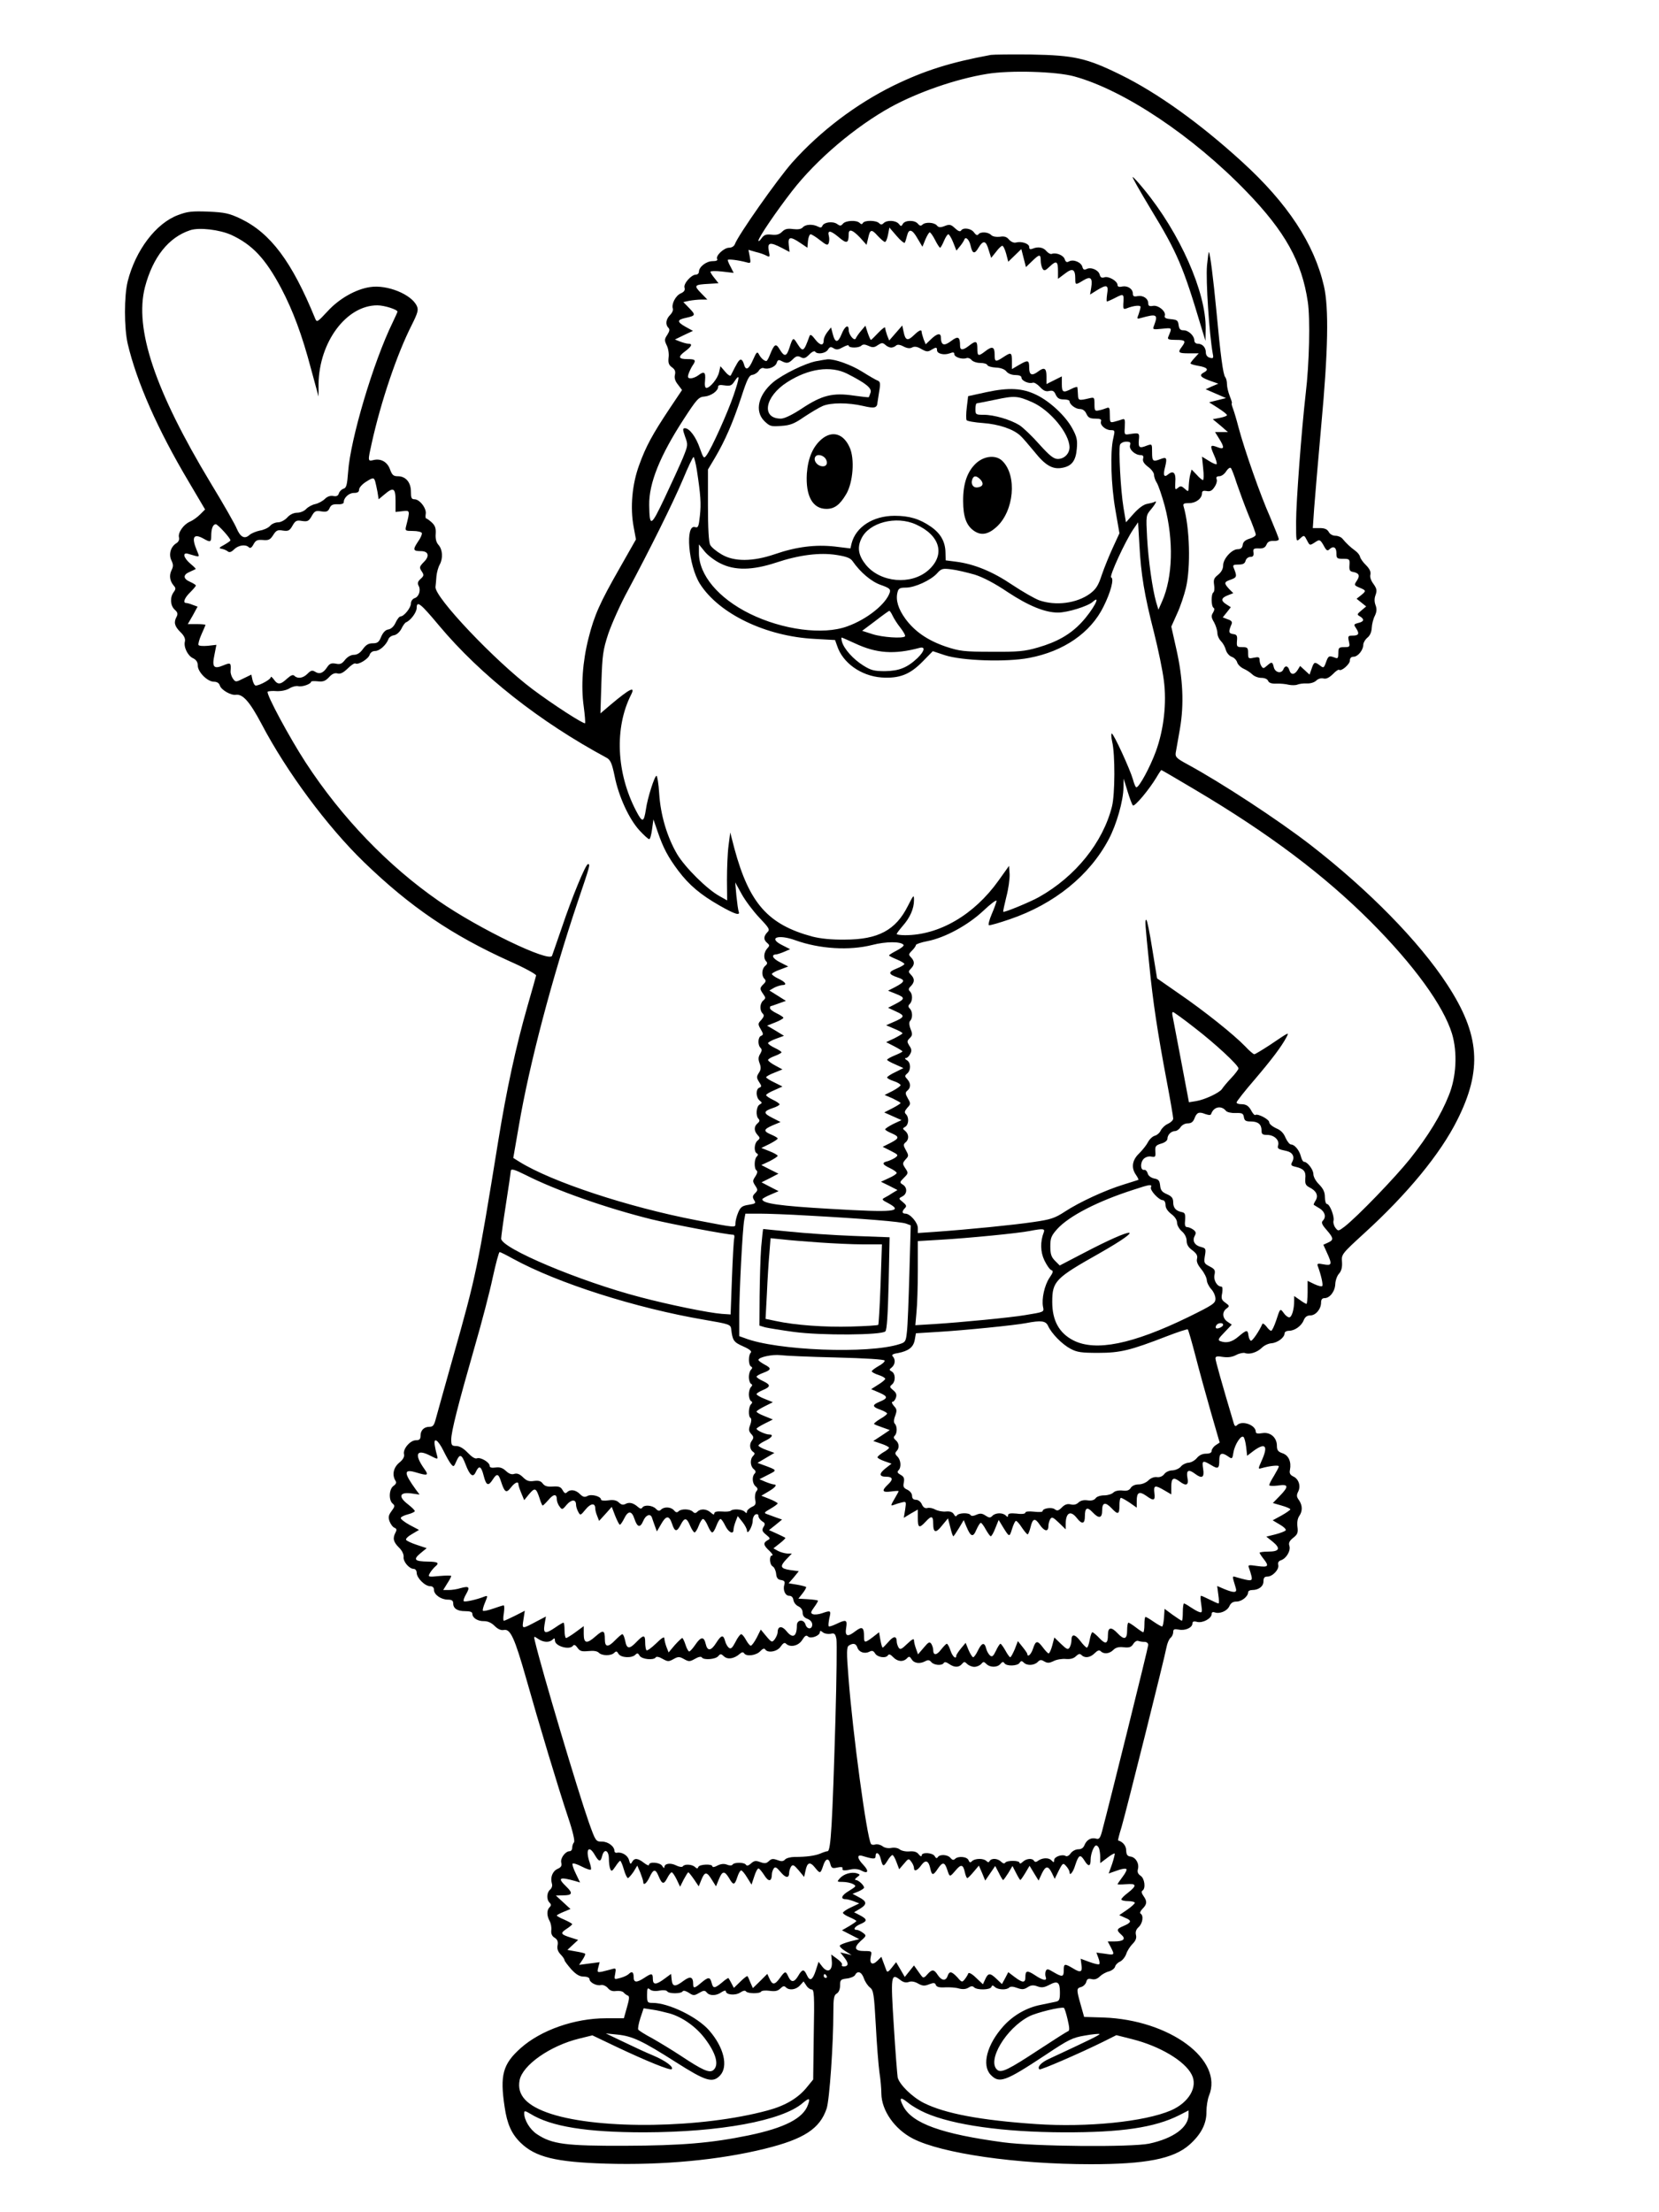 <?xml version="1.0" standalone="no"?>
<!DOCTYPE svg PUBLIC "-//W3C//DTD SVG 20010904//EN"
 "http://www.w3.org/TR/2001/REC-SVG-20010904/DTD/svg10.dtd">
<svg version="1.0" xmlns="http://www.w3.org/2000/svg"
 width="864pt" height="1152pt" viewBox="0 0 864 1152"
 preserveAspectRatio="xMidYMid meet">

<g transform="translate(0,1152) scale(0.1,-0.1)"
fill="#000000" stroke="none">
<path d="M5160 11234 c-211 -39 -344 -81 -505 -159 -197 -97 -382 -237 -528
-400 -78 -88 -284 -381 -300 -427 -4 -10 -16 -18 -30 -18 -27 0 -72 -43 -62
-59 4 -7 -5 -11 -24 -11 -33 0 -71 -30 -71 -55 0 -8 -7 -15 -15 -15 -25 0 -67
-48 -60 -68 4 -13 -2 -22 -20 -30 -27 -12 -49 -56 -41 -79 3 -7 -3 -22 -14
-33 -22 -22 -26 -50 -9 -67 8 -8 6 -18 -6 -37 -15 -22 -15 -29 -3 -54 8 -15
13 -44 10 -64 -3 -28 1 -39 18 -51 15 -11 19 -21 15 -39 -4 -16 1 -33 16 -51
l21 -28 -65 -97 c-89 -134 -123 -196 -158 -293 -37 -100 -48 -222 -29 -323
l12 -65 -84 -148 c-104 -182 -133 -247 -163 -366 -31 -122 -40 -250 -25 -356
6 -45 9 -85 7 -87 -6 -7 -170 99 -275 178 -193 145 -511 480 -504 532 1 11 4
37 5 56 2 19 9 46 17 60 18 33 15 78 -6 102 -12 13 -17 32 -15 58 2 29 -3 43
-20 59 -13 12 -26 21 -29 21 -4 0 -5 10 -3 23 6 28 -31 77 -58 77 -16 0 -19 7
-19 40 0 48 -27 80 -68 80 -23 0 -30 6 -41 36 -14 39 -48 58 -87 48 -29 -7
-29 -5 -8 89 48 216 131 463 209 616 31 62 35 78 26 97 -27 61 -155 113 -244
99 -74 -11 -161 -60 -221 -126 -54 -58 -56 -59 -65 -37 -121 296 -232 444
-388 519 -59 28 -81 33 -168 37 -85 3 -108 1 -158 -18 -115 -43 -221 -183
-262 -345 -19 -76 -19 -241 0 -325 47 -199 155 -445 318 -719 l85 -144 -26
-26 c-15 -15 -39 -32 -54 -38 -33 -15 -62 -57 -56 -81 3 -12 -2 -24 -14 -31
-29 -18 -41 -58 -25 -90 10 -21 10 -31 0 -51 -13 -27 -9 -55 12 -80 11 -12 11
-18 -1 -34 -20 -28 -17 -70 6 -91 15 -13 17 -22 10 -36 -16 -29 -12 -49 19
-80 20 -19 27 -35 24 -49 -8 -29 15 -76 43 -88 16 -8 24 -20 24 -38 0 -33 50
-84 84 -84 16 0 27 -7 31 -20 7 -23 58 -52 83 -48 36 5 72 -35 133 -150 132
-252 344 -537 535 -722 241 -233 458 -380 759 -516 77 -34 139 -68 137 -74 -1
-6 -22 -79 -46 -163 -60 -210 -108 -432 -151 -697 -108 -667 -115 -701 -235
-1125 -43 -154 -84 -299 -90 -322 -9 -35 -15 -43 -33 -43 -29 0 -47 -18 -47
-47 0 -18 -6 -23 -24 -23 -30 0 -69 -46 -62 -73 3 -13 -5 -28 -25 -44 -30 -25
-38 -63 -20 -93 7 -10 4 -18 -10 -28 -23 -16 -26 -74 -4 -92 12 -10 12 -15 -6
-39 -16 -22 -18 -32 -10 -54 6 -15 17 -30 26 -33 11 -5 12 -11 5 -24 -16 -30
-12 -49 17 -78 17 -16 26 -36 25 -49 -4 -24 29 -63 53 -63 8 0 15 -9 15 -20 0
-27 43 -70 70 -70 13 0 20 -7 20 -19 0 -25 37 -51 72 -51 20 0 28 -5 28 -18 0
-28 21 -42 62 -42 26 0 38 -4 38 -14 0 -21 28 -39 61 -38 19 0 38 -8 55 -25
17 -17 33 -24 48 -21 34 7 56 -41 116 -252 66 -234 167 -570 219 -725 25 -74
36 -124 30 -129 -5 -6 -9 -18 -9 -28 0 -10 -6 -18 -13 -18 -23 0 -50 -37 -44
-60 4 -16 -1 -24 -19 -32 -27 -12 -39 -45 -30 -76 4 -11 0 -24 -9 -32 -18 -15
-20 -51 -3 -68 9 -9 9 -15 0 -24 -15 -15 -15 -43 0 -71 7 -12 11 -34 9 -49 -2
-18 4 -31 18 -39 14 -9 18 -20 15 -38 -4 -18 1 -33 15 -48 12 -12 21 -26 21
-31 0 -4 16 -25 35 -47 26 -28 44 -38 65 -38 18 0 30 -6 30 -13 0 -18 38 -37
60 -31 10 2 25 -4 35 -15 11 -14 25 -19 44 -16 15 2 33 -1 39 -8 6 -7 16 -14
22 -16 9 -3 7 -20 -5 -61 l-16 -57 -93 0 c-164 0 -340 -62 -445 -156 -93 -83
-108 -141 -83 -306 13 -89 36 -140 83 -186 77 -75 182 -101 444 -109 297 -9
592 19 830 78 202 50 285 104 320 209 15 45 35 335 35 502 0 72 3 89 18 97 10
6 17 22 17 42 0 29 3 32 35 36 19 2 38 10 43 18 13 25 34 17 46 -17 6 -18 21
-40 32 -48 18 -14 21 -34 30 -195 5 -99 14 -210 19 -247 6 -37 10 -86 10 -110
1 -88 69 -186 165 -235 150 -77 539 -133 925 -133 288 0 431 28 514 101 61 54
90 110 89 173 0 27 6 64 13 82 78 187 -204 396 -550 408 l-100 3 -18 64 c-23
81 -22 85 3 92 11 3 23 15 26 26 4 16 11 19 28 15 16 -4 30 1 43 14 10 10 31
22 47 26 15 4 29 15 32 24 2 10 14 22 26 27 12 6 26 23 32 39 5 17 21 41 33
53 17 17 22 31 18 47 -4 16 1 29 14 41 21 19 27 60 10 70 -5 3 -1 14 10 25 24
24 25 39 5 67 -10 14 -12 24 -5 28 18 11 11 64 -10 77 -13 9 -18 19 -14 34 8
30 -11 62 -38 66 -17 2 -22 10 -23 32 0 24 -17 45 -42 52 -2 0 6 32 18 70 25
86 225 885 234 936 4 21 13 42 21 49 8 6 14 20 14 30 0 15 5 17 29 13 33 -7
71 10 71 32 0 10 7 13 25 8 29 -7 75 18 75 41 0 9 6 12 15 9 26 -10 65 6 77
31 8 18 19 25 38 25 27 0 60 27 60 48 0 7 9 12 21 12 34 0 59 19 59 45 0 18 5
25 20 25 28 0 63 38 57 61 -3 12 2 20 14 24 28 9 52 50 44 75 -5 15 0 26 20
42 23 18 26 27 22 58 -3 22 1 43 9 55 18 25 18 55 -1 83 -13 17 -13 26 -5 43
16 29 4 67 -24 80 -17 8 -22 17 -18 35 8 42 -7 75 -38 86 -24 8 -30 16 -30 39
0 43 -34 73 -76 66 -24 -4 -34 -2 -34 7 0 35 -71 61 -97 35 -8 -8 -13 -6 -17
7 -63 211 -96 329 -96 340 0 11 9 13 38 8 27 -4 49 -1 70 10 17 9 38 13 46 10
24 -9 64 4 88 28 12 12 34 22 50 23 32 3 68 30 68 52 0 7 10 13 23 13 30 0 66
26 77 56 7 16 17 24 34 24 28 0 56 33 56 67 0 16 6 23 18 23 28 0 55 36 56 74
1 19 10 44 20 54 12 14 17 33 15 61 -3 39 -2 41 116 149 225 205 396 413 484
589 132 262 118 446 -52 706 -146 224 -409 492 -712 727 -171 132 -464 324
-643 421 -55 30 -62 37 -59 59 3 14 12 70 22 125 22 128 16 261 -19 416 l-26
116 30 67 c17 36 37 97 46 134 26 109 20 316 -12 425 -4 14 1 17 29 17 35 0
67 24 67 52 0 11 7 14 24 11 18 -4 29 2 41 21 10 14 15 33 11 41 -4 10 1 15
14 15 11 0 27 11 36 26 9 14 20 21 24 17 4 -4 18 -39 30 -78 13 -38 40 -112
61 -164 22 -51 39 -99 39 -105 0 -7 -15 -16 -32 -21 -23 -7 -34 -17 -36 -32
-2 -16 -10 -23 -26 -23 -31 0 -76 -50 -76 -84 0 -18 -9 -35 -26 -49 -22 -17
-25 -26 -21 -53 3 -19 1 -36 -4 -39 -12 -8 -12 -72 1 -80 6 -4 5 -13 -3 -26
-10 -16 -9 -25 6 -50 9 -17 17 -42 17 -55 0 -13 8 -32 19 -43 10 -10 21 -30
25 -45 4 -15 17 -31 30 -36 13 -4 26 -18 29 -29 3 -11 18 -26 33 -33 16 -7 37
-21 46 -30 10 -10 31 -18 47 -18 17 0 31 -6 35 -15 4 -11 18 -16 43 -15 21 1
50 -2 65 -6 15 -3 36 -3 45 1 10 4 32 7 49 6 18 -1 38 5 48 14 10 10 25 15 38
12 14 -4 29 3 49 22 15 16 30 26 33 23 11 -10 56 29 56 48 0 13 7 20 19 20 23
0 51 35 51 63 0 10 10 27 21 36 14 11 22 30 23 52 1 19 8 47 16 62 10 21 11
36 4 55 -7 18 -7 36 0 54 8 23 6 33 -11 57 -13 17 -20 37 -16 49 3 14 -4 30
-23 49 -16 15 -29 35 -31 43 -1 8 -12 23 -25 32 -26 19 -47 39 -66 62 -7 9
-24 16 -37 16 -14 0 -29 8 -35 20 -8 14 -21 20 -47 20 l-36 0 7 103 c4 56 21
251 37 432 36 389 40 611 14 725 -51 221 -189 431 -426 647 -219 200 -442 360
-634 454 -177 87 -241 101 -465 105 -102 1 -196 0 -210 -2z m435 -112 c259
-71 618 -311 897 -600 202 -209 288 -365 319 -574 13 -87 8 -321 -11 -478 -22
-193 -50 -566 -50 -666 0 -107 0 -107 20 -89 22 20 22 20 39 -13 12 -23 13
-23 38 -7 27 18 28 18 54 -29 8 -13 14 -15 22 -7 20 20 37 12 37 -19 0 -28 3
-30 35 -30 33 0 35 -2 33 -32 -2 -25 1 -33 17 -36 33 -6 39 -19 22 -45 -16
-24 -15 -25 13 -37 36 -15 36 -17 8 -40 l-23 -18 25 -20 25 -20 -25 -21 c-23
-19 -24 -22 -7 -31 24 -15 21 -27 -9 -34 -25 -7 -25 -8 -10 -30 17 -27 12 -36
-21 -36 -22 0 -24 -3 -18 -30 6 -28 5 -30 -24 -30 -28 0 -31 -3 -31 -31 0 -26
-3 -30 -17 -24 -32 12 -35 10 -47 -23 -11 -31 -13 -32 -31 -18 -28 21 -32 20
-44 -16 l-11 -31 -24 22 -25 23 -13 -21 c-16 -26 -35 -27 -43 -1 -7 24 -23 26
-31 5 -10 -25 -43 -18 -50 10 -7 30 -11 30 -36 8 -17 -15 -20 -15 -28 -3 -6 8
-10 23 -10 33 0 15 -5 17 -30 12 -28 -6 -30 -5 -30 24 0 28 -3 31 -30 31 -28
0 -30 2 -28 32 3 28 -1 34 -20 36 -24 4 -25 12 -8 52 5 11 -1 19 -20 25 l-26
10 21 26 21 27 -25 16 c-29 19 -25 33 12 47 l26 10 -22 22 c-28 31 -27 36 10
49 31 11 32 17 14 61 -6 14 -2 17 25 17 23 0 33 5 37 20 3 11 14 20 25 20 14
0 18 6 16 23 -3 19 1 22 28 21 22 -1 33 4 40 20 6 15 17 20 37 19 15 -1 27 3
27 9 0 5 -21 58 -46 117 -50 112 -133 349 -164 466 -10 39 -23 82 -29 98 -6
15 -8 27 -6 27 3 0 -2 16 -10 36 -8 20 -15 48 -15 63 0 15 -4 31 -9 37 -11 11
-25 116 -46 344 -16 168 -33 301 -39 307 -2 2 -6 -29 -10 -69 -7 -78 12 -360
30 -460 5 -23 2 -26 -15 -21 -13 3 -21 14 -21 27 0 27 -18 46 -42 46 -10 0
-18 7 -18 17 0 24 -30 53 -56 53 -17 0 -23 6 -26 28 -3 23 -8 27 -40 30 -26 2
-35 7 -32 17 9 22 -34 58 -62 52 -18 -3 -24 0 -24 13 0 25 -26 43 -55 38 -19
-4 -25 -1 -25 12 0 25 -26 43 -55 38 -17 -4 -25 -1 -25 8 0 20 -46 47 -68 40
-14 -5 -21 -1 -25 14 -6 24 -46 41 -68 29 -13 -6 -18 -3 -22 11 -6 24 -46 41
-69 29 -12 -7 -18 -4 -23 11 -6 20 -43 36 -67 28 -7 -3 -19 4 -28 14 -16 20
-44 25 -72 13 -13 -5 -18 -3 -18 9 0 17 -40 31 -69 23 -11 -3 -26 4 -36 15
-12 15 -25 19 -48 15 -19 -2 -37 1 -45 9 -16 17 -58 18 -67 3 -5 -6 -13 -3
-22 10 -15 22 -57 28 -68 10 -5 -7 -16 -2 -31 12 -21 20 -29 22 -54 12 -23 -9
-32 -8 -41 3 -13 16 -60 19 -75 4 -8 -8 -15 -6 -24 5 -16 20 -67 19 -78 -1 -8
-14 -10 -14 -21 0 -16 19 -62 21 -79 4 -9 -9 -15 -9 -24 0 -15 15 -74 16 -84
1 -4 -8 -9 -8 -17 0 -16 16 -73 13 -87 -4 -10 -12 -15 -13 -31 -1 -23 15 -68
9 -76 -10 -4 -10 -10 -11 -23 -4 -27 14 -66 12 -79 -4 -8 -9 -24 -12 -50 -9
-30 4 -43 1 -58 -14 -14 -14 -29 -18 -55 -15 -29 3 -39 -1 -52 -19 -9 -13 -16
-18 -16 -12 0 16 95 155 175 258 128 165 329 335 515 438 141 77 339 146 500
172 119 20 361 13 455 -13z m-4391 -825 c110 -51 178 -123 260 -277 62 -118
109 -244 155 -418 l40 -147 0 65 c3 219 145 410 306 410 37 0 105 -22 105 -33
0 -2 -11 -27 -25 -56 -102 -209 -220 -609 -232 -778 -5 -68 -9 -84 -24 -88
-10 -3 -21 -14 -24 -24 -4 -13 -12 -17 -29 -14 -15 3 -31 -2 -44 -15 -11 -11
-33 -23 -50 -27 -16 -3 -38 -15 -48 -26 -9 -10 -30 -19 -46 -19 -18 0 -38 -9
-52 -25 -13 -14 -34 -25 -48 -25 -14 0 -33 -8 -42 -19 -9 -10 -33 -21 -53 -24
-19 -4 -44 -14 -54 -23 -25 -23 -47 -11 -66 33 -8 21 -69 128 -136 238 -290
481 -398 803 -342 1020 41 156 123 259 235 296 47 16 153 3 214 -24z m3508
-41 c3 5 8 21 12 37 9 38 27 34 55 -16 l25 -42 15 37 c9 21 19 38 23 38 4 0
17 -18 28 -40 11 -22 23 -40 26 -40 3 0 12 16 20 35 8 19 18 35 23 35 4 0 16
-19 25 -42 l17 -43 19 23 c10 12 20 28 22 34 7 19 26 0 33 -32 9 -42 21 -45
41 -10 25 41 39 38 53 -12 l13 -41 25 31 c13 18 28 32 33 32 5 0 14 -19 20
-41 l11 -42 34 33 34 33 12 -47 12 -47 31 30 c39 38 46 39 46 4 0 -16 5 -35
10 -43 8 -12 14 -10 38 13 34 32 42 27 42 -26 l0 -39 36 27 c40 31 54 24 54
-27 0 -33 1 -33 42 -8 38 23 49 13 41 -38 l-6 -36 35 22 c52 32 62 29 54 -18
-3 -22 -4 -40 -1 -40 3 0 24 9 45 20 43 22 44 21 40 -34 -1 -24 1 -28 17 -22
37 15 73 18 73 8 0 -6 -5 -23 -10 -38 -10 -25 -9 -26 12 -20 82 23 90 19 69
-37 -9 -24 -9 -24 41 -19 54 5 53 8 32 -43 -5 -12 3 -15 40 -15 49 0 54 -5 31
-36 -23 -30 -18 -34 37 -34 l51 0 -21 -23 c-12 -13 -22 -26 -22 -29 0 -4 18
-9 40 -13 48 -8 58 -20 29 -35 -26 -14 -17 -25 36 -44 l40 -14 -33 -14 -33
-15 53 -23 53 -23 -44 -11 -44 -11 47 -30 c25 -16 46 -32 46 -37 0 -4 -17 -10
-37 -14 l-37 -7 40 -33 39 -34 -33 0 -34 0 21 -34 c29 -46 27 -58 -5 -46 -41
16 -44 12 -23 -36 12 -25 18 -48 15 -51 -3 -3 -21 5 -40 17 l-36 22 6 -61 c4
-34 3 -61 -1 -61 -4 0 -19 12 -33 28 l-26 27 -7 -25 c-4 -14 -7 -40 -8 -59 -1
-33 -1 -34 -21 -16 -17 15 -22 16 -36 4 -14 -12 -15 -8 -13 31 4 47 -10 62
-37 40 -22 -19 -28 -5 -16 39 11 47 8 53 -25 40 -39 -15 -43 -11 -43 36 0 44
0 44 -26 35 -40 -16 -46 -12 -43 28 4 39 3 39 -51 31 -24 -4 -25 -2 -22 40 2
37 0 42 -14 37 -9 -3 -27 -9 -40 -12 -23 -6 -24 -4 -24 36 0 36 -2 41 -17 35
-10 -4 -28 -10 -40 -12 -21 -5 -23 -1 -23 32 0 36 -1 37 -27 31 -55 -13 -58
-12 -59 19 -1 17 -2 33 -3 38 0 4 -14 1 -31 -8 -43 -22 -50 -19 -50 25 l0 40
-40 -20 -40 -20 0 40 c0 43 -11 50 -44 25 -32 -24 -46 -18 -46 20 0 41 -6 42
-54 14 l-36 -21 0 41 c0 47 -4 48 -45 21 -41 -27 -45 -25 -45 15 0 40 -13 44
-50 15 -35 -27 -40 -25 -40 15 0 40 -7 43 -43 15 -32 -25 -47 -25 -47 -1 0 48
-10 53 -47 25 -37 -28 -52 -22 -53 19 0 25 -20 21 -52 -10 l-27 -26 -11 27
c-5 15 -10 32 -10 37 0 15 -13 10 -41 -17 -32 -31 -44 -27 -53 18 l-7 33 -34
-39 -34 -39 -11 27 c-5 15 -10 33 -10 39 0 7 -16 -5 -35 -25 -20 -21 -37 -38
-39 -38 -3 0 -10 17 -17 37 l-12 37 -22 -26 c-13 -15 -25 -33 -28 -40 -7 -17
-37 18 -37 44 0 32 -21 19 -37 -22 -19 -47 -34 -47 -46 1 l-9 34 -19 -24 c-10
-13 -19 -31 -19 -42 0 -31 -18 -30 -44 3 -18 24 -26 29 -30 18 -30 -83 -34
-86 -64 -39 -21 34 -23 33 -41 -23 -15 -46 -26 -47 -50 -8 -20 34 -28 30 -51
-27 -7 -18 -15 -33 -19 -33 -11 0 -28 15 -38 34 -9 17 -13 14 -31 -27 -23 -53
-39 -59 -48 -22 -4 14 -11 24 -18 22 -9 -3 -18 -18 -50 -82 -3 -5 -16 3 -29
19 l-25 29 -7 -31 c-7 -33 -47 -82 -66 -82 -7 0 -10 14 -7 40 4 43 -5 49 -36
25 -11 -8 -28 -15 -39 -15 -14 0 -17 5 -11 23 4 12 13 31 20 42 21 30 17 35
-26 35 -48 0 -51 12 -10 42 32 24 38 38 16 38 -8 0 -27 5 -43 11 l-28 11 47
23 47 22 -40 22 c-44 25 -44 36 4 46 50 11 51 15 17 50 l-31 32 32 7 c17 3 45
6 62 6 l31 0 -34 35 c-38 39 -34 43 43 47 l49 3 -21 27 c-12 14 -21 29 -21 33
0 4 27 5 61 1 l60 -7 -15 30 c-9 16 -16 33 -16 37 0 6 54 0 98 -12 22 -6 23
-5 17 29 l-7 36 38 -11 c22 -5 47 -14 57 -20 16 -8 18 -6 11 26 -8 44 6 47 68
15 l40 -21 -4 36 c-5 44 8 46 60 11 l37 -25 3 35 c2 19 8 35 14 35 5 0 28 -14
49 -31 33 -26 40 -28 45 -15 3 9 4 25 1 36 -9 33 8 31 51 -5 42 -36 52 -33 52
16 0 29 20 23 59 -18 l34 -38 8 33 c10 48 17 51 50 14 16 -17 33 -32 38 -32 5
0 12 17 16 38 l7 37 38 -44 c20 -24 40 -39 42 -35z m-71 -546 c8 0 20 5 25 10
7 7 20 6 39 -4 19 -10 34 -12 46 -5 12 6 27 4 48 -9 25 -14 34 -15 51 -4 25
15 30 15 30 -2 0 -18 36 -27 66 -16 18 7 24 6 24 -4 0 -16 41 -29 63 -21 7 3
20 -1 27 -10 7 -8 27 -15 45 -15 19 0 35 -5 37 -11 2 -6 22 -12 43 -13 26 -1
46 -8 56 -20 9 -12 29 -19 47 -19 20 0 32 -5 32 -14 0 -16 39 -33 58 -26 7 3
24 -7 38 -22 18 -20 31 -25 48 -21 18 4 26 0 34 -19 9 -19 19 -25 42 -25 16 0
30 -4 30 -9 0 -17 31 -41 54 -41 15 0 27 -9 34 -25 9 -20 19 -25 46 -25 26 0
34 -4 30 -14 -7 -19 23 -46 51 -46 22 0 22 -2 13 -42 -17 -70 -12 -243 11
-374 l21 -121 -34 -74 c-19 -41 -45 -105 -58 -143 -18 -56 -31 -75 -62 -98
-69 -50 -178 -64 -264 -34 -24 9 -87 45 -141 81 -102 69 -198 108 -292 120
l-54 7 -1 41 c-1 57 -26 100 -77 135 -58 40 -111 56 -188 56 -112 0 -202 -58
-224 -144 l-6 -26 -82 10 c-100 11 -199 -1 -312 -40 -114 -39 -212 -40 -277
-1 -26 15 -53 37 -59 49 -8 14 -12 86 -12 207 l0 186 37 62 c53 90 93 183 136
313 31 96 41 116 59 118 12 2 27 12 33 22 6 10 18 16 25 13 23 -9 61 6 68 27
5 16 10 18 25 10 27 -14 37 -13 60 10 16 16 25 18 40 10 16 -9 25 -6 45 14 13
14 27 20 30 15 11 -16 54 -10 67 10 9 15 15 17 30 7 15 -9 25 -7 48 6 17 9 30
13 30 8 0 -13 53 -13 66 0 8 8 19 7 37 -1 21 -10 31 -9 49 4 20 13 25 13 39 1
8 -8 22 -14 30 -14z m-820 -247 c-30 -89 -117 -283 -143 -316 -12 -16 -15 -13
-33 38 -20 59 -54 105 -78 105 -12 0 -12 -7 1 -44 16 -43 15 -45 -12 -112 -16
-38 -59 -132 -95 -208 -71 -150 -78 -153 -80 -37 -2 114 56 258 181 450 67
103 77 114 107 116 34 3 71 29 71 51 0 9 10 11 34 7 29 -4 37 -1 51 21 29 44
28 23 -4 -71z m2064 -262 c-6 -21 26 -51 56 -51 12 0 16 -6 12 -19 -3 -13 5
-26 26 -42 17 -12 31 -31 31 -41 0 -10 6 -29 14 -41 8 -12 27 -67 42 -122 47
-179 42 -371 -14 -497 l-19 -43 -12 40 c-19 67 -40 213 -47 335 -6 115 -6 116
20 147 25 30 34 49 18 39 -5 -3 -22 -7 -38 -10 -18 -3 -44 -22 -70 -51 l-40
-45 -13 77 c-15 91 -26 304 -18 327 4 9 18 16 32 16 21 0 25 -4 20 -19z
m-2256 -128 c20 -131 23 -175 16 -239 -6 -56 -9 -64 -25 -59 -53 17 -35 -199
25 -295 99 -156 343 -274 597 -287 l107 -6 11 -31 c29 -88 124 -156 231 -164
93 -6 148 15 215 84 l52 53 63 -21 c89 -29 320 -37 439 -14 180 34 320 131
387 267 38 76 56 146 40 152 -12 4 73 189 116 252 l24 35 7 -118 c8 -153 26
-261 76 -456 22 -87 45 -199 51 -248 16 -118 0 -257 -41 -370 -30 -82 -87
-188 -102 -188 -4 0 -12 19 -18 42 -15 52 -100 238 -110 238 -4 0 -3 -19 2
-42 16 -66 15 -275 -1 -338 -47 -187 -190 -365 -381 -472 -49 -27 -180 -81
-185 -76 -2 2 6 37 16 78 11 41 18 94 17 118 l-3 43 -55 -77 c-127 -178 -309
-284 -486 -284 -24 0 -44 3 -44 6 0 4 14 22 31 42 39 44 59 91 59 134 0 31 -2
29 -32 -30 -63 -126 -155 -175 -328 -175 -70 -1 -127 5 -170 16 -230 62 -328
173 -405 457 l-22 85 -9 -70 c-5 -38 -8 -118 -8 -177 l1 -107 -39 22 c-66 36
-180 150 -221 218 -53 90 -87 205 -94 317 -3 50 -10 92 -14 92 -10 0 -47 -116
-55 -174 -11 -70 -18 -72 -51 -9 -103 197 -114 433 -26 606 23 46 -7 31 -106
-52 l-54 -46 5 160 c5 146 8 169 36 255 18 52 63 154 102 225 113 211 233 452
286 577 27 65 52 118 56 118 3 0 11 -30 17 -67z m-1675 -60 c3 -10 8 -35 12
-55 l6 -38 30 25 c47 40 58 34 58 -33 l0 -58 36 4 c40 5 40 5 19 -78 -6 -24
-4 -25 36 -25 23 0 44 -5 46 -11 2 -6 -7 -27 -21 -46 -27 -41 -25 -48 16 -48
40 0 47 -26 15 -57 -23 -24 -24 -28 -11 -48 13 -19 12 -24 -6 -40 -14 -13 -17
-22 -10 -35 13 -23 2 -58 -21 -65 -11 -4 -19 -16 -19 -28 0 -22 -36 -67 -54
-67 -6 0 -18 -15 -26 -33 -9 -20 -24 -33 -38 -35 -14 -2 -27 -15 -37 -38 -11
-28 -19 -34 -44 -34 -22 0 -35 -8 -51 -30 -14 -20 -30 -30 -47 -30 -15 0 -33
-10 -46 -26 -16 -21 -26 -25 -48 -20 -23 4 -32 1 -45 -18 -20 -31 -40 -39 -63
-24 -15 9 -22 7 -40 -11 -23 -23 -51 -27 -68 -10 -7 7 -18 3 -38 -15 -34 -32
-49 -33 -69 -4 -9 12 -16 17 -16 11 0 -11 -58 -43 -78 -43 -6 0 -13 13 -17 29
l-6 28 -41 -20 c-40 -20 -41 -20 -55 -1 -7 10 -13 28 -12 39 3 44 1 46 -38 30
-50 -21 -60 -9 -46 56 l10 51 -44 -5 c-24 -2 -46 -1 -49 4 -3 5 4 30 15 55 12
26 21 48 21 50 0 2 -21 4 -46 4 l-46 0 26 45 25 46 -25 9 c-14 6 -30 10 -35
10 -18 0 -8 27 21 55 16 16 30 32 30 36 0 3 -14 12 -30 19 -37 16 -38 37 -2
52 15 7 29 13 31 15 2 1 -11 14 -28 28 -36 31 -42 60 -11 51 65 -19 61 -21 45
18 -29 69 -17 90 35 61 35 -20 40 -19 40 14 0 38 9 61 24 61 10 0 76 -72 76
-84 0 -3 -15 -13 -32 -23 -28 -15 -30 -18 -13 -21 11 -2 25 -8 32 -14 8 -6 18
-3 32 11 22 22 60 28 77 11 7 -7 15 -2 24 15 12 22 20 25 49 23 30 -3 39 2 54
26 15 24 23 28 50 23 28 -4 35 -1 50 25 15 27 22 30 50 25 29 -4 35 -1 50 25
15 27 22 30 50 25 27 -4 35 -1 43 16 7 17 17 22 42 21 19 -1 32 3 32 10 0 24
27 49 53 49 19 0 27 5 27 17 0 10 15 27 33 39 39 25 44 26 51 4z m2816 -224
c127 -57 155 -159 64 -239 -89 -78 -248 -64 -324 28 -39 48 -47 90 -24 137 39
84 181 121 284 74z m-1018 -203 c75 -38 167 -36 289 4 120 40 228 54 316 40
51 -8 72 -16 83 -32 41 -59 98 -107 147 -124 45 -16 52 -22 47 -39 -19 -60
-118 -140 -222 -177 -126 -46 -336 -18 -507 66 -164 81 -265 202 -265 316 l0
45 30 -37 c16 -20 53 -48 82 -62z m1323 -58 c45 -14 106 -46 174 -92 108 -71
193 -106 261 -106 49 0 156 33 181 56 48 43 0 -45 -59 -108 -57 -61 -126 -101
-227 -130 -69 -20 -102 -23 -240 -22 -146 0 -167 3 -240 27 -93 32 -161 78
-210 145 -37 51 -51 97 -41 137 5 21 12 25 44 25 46 0 129 38 162 74 22 25 29
27 75 21 27 -3 81 -16 120 -27z m-2789 -265 c218 -260 524 -501 873 -689 20
-11 28 -28 42 -96 21 -106 75 -223 129 -282 23 -25 46 -46 51 -46 5 0 11 23
15 52 l7 51 22 -64 c29 -85 54 -132 108 -204 56 -74 115 -124 215 -181 79 -45
108 -54 99 -31 -3 8 -8 45 -12 83 l-6 69 33 -60 c18 -33 59 -88 91 -122 54
-57 58 -64 43 -78 -20 -21 -20 -39 -1 -55 14 -12 14 -15 0 -30 -17 -19 -20
-51 -5 -66 8 -8 6 -15 -5 -24 -18 -15 -20 -51 -4 -67 9 -9 8 -16 -5 -28 -20
-20 -20 -25 -1 -52 13 -18 13 -22 0 -33 -18 -15 -20 -51 -3 -68 9 -9 7 -16 -7
-33 -18 -19 -19 -22 -3 -49 14 -24 14 -29 2 -34 -17 -6 -19 -47 -3 -63 8 -8 7
-16 -2 -31 -10 -16 -11 -28 -3 -49 8 -21 7 -34 -4 -50 -13 -20 -12 -26 1 -47
14 -21 14 -25 2 -30 -20 -7 -19 -50 1 -67 14 -11 14 -13 0 -21 -18 -10 -21
-59 -6 -74 8 -8 6 -15 -5 -24 -19 -16 -19 -39 0 -60 14 -15 14 -18 0 -30 -17
-14 -20 -56 -4 -66 8 -4 8 -9 0 -17 -14 -14 -14 -64 -1 -72 6 -4 4 -16 -6 -31
-15 -22 -15 -26 -1 -48 14 -21 14 -25 -1 -40 -13 -13 -14 -20 -5 -35 11 -17 8
-19 -28 -25 -34 -5 -43 -12 -55 -41 -8 -19 -14 -44 -14 -55 0 -24 9 -25 -205
16 -353 68 -751 199 -920 304 l-32 20 29 167 c54 319 173 770 307 1168 64 189
66 195 53 195 -12 0 -83 -172 -136 -330 -26 -74 -48 -140 -51 -147 -13 -37
-381 140 -590 285 -264 183 -505 433 -693 721 -84 129 -208 359 -198 369 4 3
25 5 47 3 25 -1 51 5 66 14 14 9 34 14 45 12 20 -6 68 11 68 23 0 3 16 4 35 2
27 -3 39 1 58 21 16 18 30 24 45 20 15 -4 30 4 53 26 17 17 35 29 40 26 14 -9
67 23 74 45 4 12 15 20 29 20 23 0 58 32 69 62 3 9 16 18 29 20 13 2 29 16 38
33 8 17 19 32 24 34 25 10 56 53 56 75 0 40 20 24 116 -91z m2363 50 c7 -15
25 -43 41 -63 16 -21 27 -40 23 -44 -12 -12 -118 -5 -170 12 l-53 17 68 51
c37 29 70 52 73 53 3 1 11 -11 18 -26z m-197 -143 c113 -53 205 -59 336 -24
33 9 28 -16 -10 -53 -53 -50 -96 -67 -169 -68 -56 0 -73 4 -114 30 -51 32 -99
85 -110 123 -3 12 -4 22 -2 22 3 0 34 -14 69 -30z m1771 -762 c385 -228 673
-445 915 -687 227 -228 379 -438 424 -584 29 -97 23 -225 -17 -322 -40 -101
-108 -212 -201 -329 -79 -99 -276 -303 -342 -354 -32 -24 -33 -24 -47 -6 -8
10 -13 28 -10 38 5 23 -20 86 -34 86 -6 0 -11 16 -11 36 0 26 -8 43 -30 66
-17 16 -30 40 -30 54 0 23 -31 64 -49 64 -5 0 -12 12 -16 28 -8 32 -33 62 -51
62 -8 0 -20 16 -29 35 -10 25 -25 40 -50 50 -19 9 -35 22 -35 31 0 15 -59 46
-72 38 -4 -3 -12 6 -19 18 -15 29 -28 38 -56 38 -13 0 -23 4 -23 9 0 5 42 59
94 119 91 107 140 172 166 221 14 28 17 29 -87 -41 -40 -26 -76 -48 -81 -48
-4 0 -26 18 -47 41 -60 62 -214 185 -344 274 l-115 80 -25 153 c-13 83 -27
152 -31 152 -8 0 -7 -16 16 -240 18 -184 43 -350 90 -598 19 -100 34 -189 34
-197 0 -8 -12 -20 -27 -27 -16 -7 -32 -23 -38 -35 -5 -12 -19 -24 -30 -27 -12
-3 -28 -18 -36 -33 -8 -16 -29 -42 -46 -59 -37 -35 -43 -75 -17 -112 9 -13 14
-24 13 -26 -2 -1 -38 -12 -79 -25 -94 -29 -227 -90 -305 -141 -52 -34 -74 -41
-165 -54 -101 -15 -331 -38 -512 -51 l-88 -6 0 26 c0 28 -40 75 -65 75 -18 0
-19 12 -2 29 10 10 7 16 -11 31 -23 19 -23 19 -2 30 25 13 26 46 2 61 -18 11
-17 13 6 36 23 23 23 25 7 49 -16 24 -15 27 1 46 17 18 17 21 2 48 -14 25 -14
31 -2 41 19 15 18 43 -2 60 -14 11 -14 13 0 21 19 11 21 49 4 66 -9 9 -7 16 7
33 18 19 19 22 3 49 -14 25 -14 31 -2 41 18 15 18 38 -1 59 -14 15 -14 18 0
30 20 17 19 57 -2 69 -10 6 -13 11 -6 11 7 0 17 9 23 21 9 16 8 26 -4 43 -13
21 -13 25 2 40 14 14 15 21 4 48 -8 21 -8 36 -2 42 14 14 13 49 -2 64 -9 9 -9
15 0 24 15 15 16 50 1 65 -9 9 -8 16 5 28 20 21 20 39 0 59 -14 15 -14 17 0
32 20 20 20 38 1 58 -14 14 -14 17 5 36 11 11 20 24 20 29 0 4 27 14 60 20 92
18 211 83 291 158 38 36 69 59 69 52 -1 -8 -12 -39 -25 -69 -13 -30 -19 -56
-15 -58 5 -2 54 12 109 31 232 79 416 228 516 418 40 76 75 198 76 268 l1 46
20 -65 c11 -36 23 -69 28 -74 9 -9 86 84 123 146 12 21 24 38 25 38 2 0 81
-46 175 -102z m-2082 -784 c128 -46 282 -55 401 -25 73 19 152 19 164 0 2 -5
-13 -17 -36 -29 -22 -11 -40 -23 -40 -25 0 -3 18 -12 40 -21 22 -9 40 -20 40
-24 0 -4 -18 -15 -41 -24 -45 -18 -44 -29 6 -46 41 -13 38 -23 -13 -50 l-37
-19 42 -17 c48 -19 47 -26 -5 -53 l-37 -19 43 -20 c47 -21 45 -29 -19 -56
l-34 -15 42 -18 c24 -10 43 -20 43 -24 0 -3 -19 -14 -42 -26 l-43 -20 43 -22
c23 -12 42 -24 42 -26 0 -3 -18 -12 -40 -21 -22 -9 -40 -19 -40 -23 0 -3 19
-14 43 -24 l42 -19 -42 -21 c-24 -11 -43 -24 -43 -28 0 -4 16 -13 35 -19 19
-6 35 -16 35 -21 0 -5 -19 -18 -41 -30 l-42 -21 42 -18 c22 -11 41 -21 41 -24
0 -3 -19 -15 -42 -27 l-43 -22 45 -20 45 -20 -43 -20 c-23 -12 -42 -24 -42
-28 0 -4 14 -12 30 -19 45 -19 45 -27 -1 -51 l-42 -21 42 -21 c39 -20 41 -22
24 -35 -10 -7 -28 -15 -40 -19 -32 -7 -29 -17 12 -36 19 -9 35 -21 35 -25 0
-5 -18 -17 -41 -27 l-41 -19 43 -21 43 -22 -25 -15 c-13 -9 -32 -20 -42 -25
-16 -8 -14 -12 18 -28 83 -45 34 -50 -303 -30 -262 15 -352 28 -352 50 0 3 19
14 43 24 l42 18 -45 23 -44 23 44 22 44 23 -44 22 -45 23 43 20 c23 12 42 24
42 28 0 4 -19 15 -42 24 l-43 17 43 21 c23 12 42 24 42 28 0 4 -14 12 -30 19
-46 19 -45 28 2 49 l43 18 -43 22 c-48 24 -47 34 3 51 19 6 35 15 35 19 0 4
-16 15 -35 24 -19 9 -35 20 -35 24 0 5 19 16 43 26 l42 19 -42 21 c-24 11 -43
24 -43 27 0 4 19 15 43 24 l42 17 -37 20 c-21 11 -38 24 -38 29 0 5 16 14 35
21 19 7 35 16 35 19 0 4 -16 14 -35 23 -19 9 -35 20 -35 25 0 4 19 15 42 23
l41 15 -44 27 -44 26 43 17 c23 9 42 20 42 24 0 3 -16 14 -35 23 -19 9 -35 21
-35 27 0 5 1 10 3 10 1 0 20 6 41 14 l39 14 -43 27 -43 27 24 14 c13 7 32 13
42 14 28 0 20 15 -18 33 -19 9 -35 20 -35 25 0 4 19 15 43 23 l42 16 -43 22
c-39 20 -48 40 -19 41 7 1 26 7 42 14 l30 13 -43 22 c-73 37 -20 57 69 25z
m2079 -455 c108 -83 230 -196 230 -213 0 -5 -17 -28 -38 -50 -22 -23 -43 -49
-48 -57 -12 -19 -90 -56 -135 -63 l-37 -6 -41 217 c-23 120 -43 226 -45 236
-2 9 -1 17 3 17 3 0 54 -36 111 -81z m165 -434 c6 -7 28 -12 50 -11 34 1 40
-2 43 -21 3 -19 10 -23 36 -23 38 0 56 -15 56 -47 0 -19 5 -23 29 -23 36 0 64
-26 58 -52 -6 -20 -2 -22 44 -32 31 -7 43 -30 29 -56 -9 -17 -6 -21 17 -26 43
-10 55 -24 51 -61 -2 -27 2 -36 21 -46 37 -18 48 -43 33 -68 -7 -11 -12 -22
-10 -23 2 -1 15 -10 31 -19 28 -18 35 -45 16 -64 -9 -9 -4 -21 20 -48 37 -43
38 -52 7 -66 l-24 -11 19 -42 c28 -61 25 -68 -18 -60 -30 6 -35 4 -30 -9 17
-46 29 -98 23 -104 -3 -4 -22 1 -41 10 l-35 17 0 -60 c0 -33 -3 -60 -6 -60 -3
0 -19 9 -35 21 l-29 20 0 -24 c0 -45 -12 -87 -26 -87 -7 0 -20 10 -28 22 -19
26 -19 26 -40 -39 -10 -29 -21 -53 -26 -53 -5 0 -16 10 -25 23 -10 12 -19 18
-21 12 -15 -35 -51 -88 -59 -87 -5 1 -11 13 -13 27 -4 32 -9 31 -52 -5 -34
-29 -62 -36 -95 -24 -14 6 -10 13 22 46 l38 40 -22 15 c-27 18 -30 51 -5 69
16 12 16 14 -6 30 -20 14 -23 22 -17 50 3 20 2 34 -4 34 -22 0 -42 33 -36 61
5 24 2 30 -25 44 -29 15 -31 19 -25 55 6 36 5 40 -19 46 -34 8 -48 32 -34 58
8 15 7 22 -8 33 -10 7 -24 13 -32 13 -10 0 -13 11 -10 37 2 31 -1 38 -17 41
-31 6 -45 22 -45 51 0 21 -7 31 -32 42 -26 11 -34 21 -36 45 -3 26 -8 33 -31
37 -17 4 -31 14 -34 27 -3 11 -11 19 -18 18 -20 -4 -22 37 -3 57 10 10 27 15
40 12 21 -4 23 -1 21 27 -2 27 2 32 31 41 19 5 32 16 32 25 0 20 19 40 40 40
8 0 21 9 28 20 7 11 23 20 37 20 18 0 28 7 35 24 12 33 24 38 56 25 21 -7 30
-7 32 1 13 37 53 45 77 15z m-3647 -334 c162 -82 423 -173 657 -231 107 -26
394 -80 425 -80 4 0 6 -8 4 -17 -3 -10 -8 -103 -12 -208 l-7 -190 -45 3 c-68
5 -278 48 -425 87 -315 82 -725 255 -725 305 0 10 11 91 25 180 14 89 25 166
25 171 0 15 18 10 78 -20z m3256 -64 c-6 -16 42 -67 62 -67 8 0 14 -11 14 -25
0 -16 11 -32 30 -47 18 -13 30 -31 30 -45 0 -13 11 -33 25 -45 15 -13 25 -32
25 -50 0 -19 9 -34 30 -49 22 -17 28 -28 24 -44 -4 -15 4 -32 22 -54 15 -18
28 -44 29 -57 0 -12 11 -34 23 -47 12 -13 22 -35 22 -50 0 -24 -12 -32 -142
-96 -290 -141 -482 -180 -598 -121 -74 38 -110 103 -110 200 0 108 16 124 245
253 251 143 188 143 -83 1 l-123 -64 -24 24 c-20 20 -25 35 -25 76 0 43 5 55
36 90 62 68 211 145 399 205 84 28 96 29 89 12z m-1788 -147 c293 -16 487 -32
513 -42 l24 -9 -7 -252 c-4 -139 -9 -275 -13 -304 -5 -48 -8 -53 -37 -62 -160
-53 -643 -34 -808 31 l-28 10 0 107 c0 124 17 451 26 499 l6 32 73 0 c40 0
153 -4 251 -10z m1230 -87 c-19 -49 -18 -102 3 -146 12 -25 28 -48 36 -51 12
-4 10 -12 -10 -41 -25 -38 -41 -108 -33 -150 6 -28 7 -27 -97 -44 -71 -12
-328 -37 -469 -46 l-99 -6 6 68 c4 37 7 136 7 219 l0 151 118 7 c140 8 408 34
466 46 68 13 79 12 72 -7z m-2764 -138 c232 -127 639 -257 998 -318 128 -22
135 -24 138 -48 7 -59 12 -68 62 -90 34 -15 47 -26 40 -33 -13 -13 -13 -63 1
-72 8 -4 8 -9 0 -17 -6 -6 -11 -23 -11 -38 0 -15 5 -31 11 -35 8 -4 8 -9 0
-17 -6 -6 -11 -23 -11 -38 0 -15 5 -31 11 -35 8 -4 8 -9 0 -17 -13 -13 -15
-64 -2 -71 5 -4 5 -18 -2 -36 -9 -24 -8 -32 5 -47 14 -15 14 -21 3 -36 -14
-19 -10 -47 9 -59 8 -5 7 -11 -2 -20 -17 -17 -15 -53 3 -68 11 -9 13 -16 5
-24 -15 -15 -12 -52 5 -66 12 -10 13 -16 4 -26 -6 -8 -9 -27 -6 -43 5 -23 2
-30 -19 -39 -13 -7 -24 -17 -24 -24 0 -9 -3 -9 -12 0 -13 13 -60 16 -72 5 -4
-4 -25 -6 -46 -4 -27 2 -40 -2 -40 -10 0 -8 -6 -7 -18 4 -22 20 -53 22 -70 5
-9 -9 -15 -9 -24 0 -15 15 -60 16 -74 2 -8 -8 -15 -6 -24 5 -15 18 -51 20 -67
4 -9 -9 -16 -8 -28 5 -19 18 -60 21 -70 5 -5 -7 -12 -6 -23 4 -24 21 -45 26
-65 15 -12 -6 -22 -4 -34 8 -12 11 -27 15 -55 11 -21 -3 -38 -1 -38 4 0 17
-50 30 -70 19 -15 -8 -24 -6 -40 10 -22 22 -50 26 -67 9 -8 -8 -14 -5 -23 11
-9 17 -19 21 -51 19 -28 -2 -42 2 -52 15 -10 14 -22 17 -46 14 -26 -4 -39 1
-57 19 -17 17 -31 22 -45 18 -14 -5 -28 0 -44 15 -17 16 -32 21 -54 18 -21 -3
-31 0 -31 9 0 18 -47 46 -66 39 -10 -4 -27 7 -48 29 -22 23 -43 35 -60 35 -23
0 -26 4 -26 34 0 41 35 179 123 486 36 124 78 285 93 357 16 73 32 133 36 133
4 0 36 -16 70 -35z m2786 -349 c18 -40 73 -96 116 -119 35 -19 57 -22 146 -22
115 0 167 13 358 87 57 22 106 38 108 35 3 -3 21 -65 40 -138 19 -74 55 -205
80 -292 l46 -159 -21 -14 c-12 -8 -21 -22 -21 -30 0 -9 -10 -14 -29 -14 -19 0
-36 -8 -48 -23 -10 -12 -29 -23 -43 -24 -14 -1 -32 -10 -40 -20 -8 -10 -28
-19 -44 -20 -17 0 -36 -9 -43 -20 -9 -11 -23 -17 -38 -15 -14 2 -32 -5 -44
-17 -12 -12 -34 -21 -51 -21 -18 0 -34 -7 -41 -18 -8 -13 -20 -17 -43 -14 -20
2 -39 -2 -47 -10 -8 -8 -29 -15 -48 -15 -19 0 -39 -6 -45 -15 -7 -10 -22 -14
-42 -11 -20 3 -36 -1 -47 -11 -11 -11 -25 -14 -41 -10 -17 4 -30 0 -46 -16
-17 -17 -24 -19 -36 -10 -15 13 -64 6 -64 -9 0 -5 -20 -6 -45 -3 -27 3 -45 1
-45 -5 0 -6 -18 -9 -45 -5 -33 3 -45 1 -45 -9 0 -10 -3 -10 -12 -1 -16 16 -54
15 -70 -2 -11 -11 -16 -11 -36 2 -18 12 -28 12 -47 4 -15 -7 -26 -8 -30 -2 -8
14 -62 12 -71 -1 -5 -8 -10 -6 -16 5 -7 12 -20 17 -41 15 -18 -2 -43 3 -56 10
-12 7 -31 11 -41 8 -12 -3 -22 3 -29 19 -6 14 -19 24 -31 24 -13 0 -20 7 -20
20 0 12 -10 25 -24 32 -20 9 -24 16 -19 38 4 22 0 31 -17 40 -16 9 -19 15 -11
23 16 16 13 53 -5 72 -13 12 -14 19 -5 28 16 16 14 42 -4 57 -11 9 -13 16 -5
24 13 13 13 49 0 62 -6 6 -6 21 2 41 10 28 9 35 -7 52 -10 12 -13 21 -7 21 6
0 14 10 18 22 5 16 1 26 -15 39 -18 15 -19 18 -6 29 20 16 19 57 -1 68 -14 8
-14 10 0 21 18 15 21 42 5 58 -7 7 0 13 28 17 55 11 80 30 87 69 l6 34 113 7
c137 8 405 35 461 46 77 15 102 12 114 -14z m912 5 c0 -10 -30 -24 -37 -17 -3
3 -2 9 2 15 8 13 35 15 35 2z m-2016 -170 c155 -4 251 -10 253 -16 2 -6 -13
-19 -32 -29 -19 -11 -35 -23 -35 -27 0 -4 16 -13 35 -19 19 -6 35 -15 35 -20
0 -5 -17 -19 -37 -31 l-36 -23 42 -18 c46 -20 47 -29 1 -48 -39 -16 -38 -26 5
-41 19 -7 35 -16 35 -20 0 -4 -16 -17 -36 -28 -20 -12 -34 -24 -32 -26 2 -3
22 -11 43 -18 l39 -14 -43 -29 -43 -28 41 -14 c22 -7 41 -17 41 -21 0 -4 -13
-15 -30 -24 -16 -10 -30 -21 -30 -26 0 -4 16 -13 36 -20 l37 -13 -32 -25 c-34
-27 -33 -43 4 -43 35 0 38 -14 10 -40 -35 -33 -31 -43 15 -37 22 3 40 4 40 2
0 -2 -10 -21 -22 -41 -20 -34 -20 -37 -4 -31 10 4 29 10 42 13 24 6 24 5 18
-37 l-7 -43 36 22 37 21 0 -44 c0 -52 7 -55 40 -20 31 34 40 32 40 -9 0 -49
14 -52 47 -9 l30 36 12 -46 c6 -26 13 -47 16 -47 2 0 15 19 29 42 l25 42 15
-36 c22 -52 34 -55 51 -14 9 20 19 36 23 36 4 0 16 -16 26 -35 11 -19 22 -35
26 -35 4 0 15 19 24 43 l17 42 23 -38 c33 -53 33 -53 47 -8 7 23 16 41 20 41
5 0 19 -16 31 -35 13 -19 26 -35 30 -35 3 0 10 17 15 37 11 47 23 50 48 13 24
-35 45 -39 45 -7 0 12 5 29 10 37 8 12 15 9 45 -20 l35 -34 0 26 c0 61 25 75
58 33 27 -35 42 -31 42 9 0 45 12 51 40 21 33 -35 50 -32 50 10 0 42 17 45 50
10 32 -34 40 -32 40 15 0 22 3 40 8 40 4 0 24 -11 45 -25 l37 -26 0 35 c0 45
13 52 49 27 40 -29 48 -26 43 14 -5 41 3 43 52 14 l36 -21 0 41 c0 44 11 51
44 26 34 -26 48 -19 40 20 -7 39 6 46 40 20 36 -27 49 -19 42 25 -7 45 -3 47
41 21 37 -23 43 -19 43 26 0 36 13 42 47 18 20 -14 21 -13 27 23 7 41 40 91
52 79 5 -4 11 -28 14 -53 l5 -45 34 26 c62 45 77 26 41 -53 -18 -40 -18 -43
-2 -38 42 12 92 18 92 10 0 -5 -12 -27 -25 -49 -14 -22 -25 -44 -25 -49 0 -4
20 -5 45 -2 56 9 59 -4 9 -55 l-35 -36 45 -13 c25 -7 46 -16 46 -20 0 -3 -21
-18 -46 -32 l-46 -25 37 -22 c20 -11 34 -25 31 -30 -3 -5 -27 -14 -53 -21
l-48 -12 34 -27 c42 -35 34 -51 -25 -51 -24 0 -44 -3 -44 -6 0 -3 9 -17 20
-31 31 -39 26 -46 -32 -38 -47 7 -50 6 -43 -11 4 -11 10 -30 13 -43 5 -26 -2
-26 -77 -5 -26 8 -25 11 -5 -56 8 -25 -9 -26 -60 -5 l-37 16 6 -46 c4 -25 4
-45 1 -45 -4 0 -24 9 -46 20 -22 11 -42 20 -45 20 -4 0 -3 -20 1 -45 6 -41 5
-45 -12 -39 -11 4 -31 16 -46 26 -14 10 -29 18 -32 18 -3 0 -6 -20 -6 -45 0
-25 -2 -45 -5 -45 -3 0 -24 14 -48 31 l-42 31 -3 -46 c-2 -25 -6 -46 -10 -46
-4 0 -24 11 -44 25 -20 14 -39 25 -42 25 -4 0 -6 -18 -6 -40 0 -22 -3 -40 -6
-40 -3 0 -20 11 -38 25 -18 14 -36 25 -39 25 -4 0 -7 -18 -7 -40 0 -47 -15
-52 -50 -15 -33 35 -50 32 -50 -9 0 -47 -12 -51 -45 -16 -16 17 -32 30 -36 30
-4 0 -10 -18 -14 -40 -4 -22 -10 -40 -15 -40 -4 0 -20 16 -34 35 -29 37 -46
38 -46 2 0 -12 -5 -29 -10 -37 -8 -12 -15 -9 -44 19 l-35 34 -11 -42 c-6 -22
-14 -41 -19 -41 -4 0 -17 14 -29 30 -29 39 -38 38 -52 -5 -10 -31 -29 -48 -30
-27 -1 4 -12 20 -25 36 l-24 30 -16 -42 c-10 -23 -20 -42 -24 -42 -3 0 -15 16
-25 35 -11 19 -22 35 -26 35 -3 0 -14 -16 -23 -36 -14 -29 -20 -34 -31 -25 -8
7 -17 23 -20 36 -9 35 -23 31 -43 -10 -9 -19 -20 -35 -25 -35 -4 0 -15 17 -24
38 l-15 37 -25 -30 c-13 -16 -24 -33 -24 -37 0 -22 -20 -4 -30 27 -6 19 -15
35 -19 35 -4 0 -17 -14 -30 -30 -23 -31 -41 -32 -41 -2 0 9 -5 24 -10 32 -9
12 -15 9 -39 -20 l-30 -35 -10 28 c-6 16 -11 36 -11 45 0 11 -10 6 -35 -18
-30 -29 -37 -32 -45 -20 -5 8 -10 23 -10 32 0 30 -17 29 -43 -2 -14 -16 -28
-30 -30 -30 -3 0 -8 18 -12 40 l-7 40 -32 -25 c-41 -31 -46 -31 -46 -1 0 53
-9 59 -46 31 -41 -32 -55 -26 -47 20 6 40 0 43 -52 18 -19 -9 -37 -15 -39 -12
-3 3 -1 21 3 42 10 41 8 42 -38 26 -17 -6 -38 -8 -47 -5 -13 5 -13 10 5 35 12
16 21 32 21 35 0 3 -23 6 -51 8 l-51 3 22 28 c12 15 20 30 18 33 -3 2 -24 8
-48 12 l-43 7 27 31 26 32 -45 6 c-52 8 -55 19 -18 58 l27 28 -25 0 c-13 1
-35 7 -48 14 l-23 13 33 26 c18 14 31 27 29 29 -3 2 -23 12 -45 22 l-40 18 34
27 34 28 -29 10 c-16 6 -38 14 -49 18 -18 6 -16 9 17 28 21 12 38 25 38 28 0
3 -19 14 -42 23 l-43 17 37 22 c38 22 48 37 26 37 -7 1 -26 7 -43 14 l-30 13
45 23 c49 25 50 23 -25 51 l-30 11 44 26 44 26 -41 15 c-23 8 -42 19 -42 23 0
5 16 16 35 25 36 17 46 33 20 33 -18 0 -65 21 -65 30 0 3 19 15 43 27 l42 21
-42 17 c-24 9 -43 20 -43 24 0 4 19 16 43 28 l42 21 -42 17 c-24 9 -43 21 -43
25 0 4 14 13 30 20 44 18 45 28 6 47 -20 9 -36 20 -36 24 0 4 16 13 35 20 43
16 44 24 5 44 -16 9 -30 19 -30 23 0 15 74 30 115 25 22 -3 152 -9 289 -12z
m-2044 -487 c14 -28 31 -59 39 -68 13 -16 15 -15 27 13 18 42 28 39 48 -13 23
-61 40 -73 54 -41 17 36 28 31 41 -20 13 -51 24 -56 47 -20 22 34 30 32 44
-12 18 -55 27 -60 50 -30 22 28 40 35 40 17 0 -6 7 -27 15 -46 l15 -36 26 32
c30 35 36 32 54 -22 6 -21 14 -38 16 -38 3 0 17 14 31 30 26 31 43 32 43 1 0
-9 6 -26 14 -36 13 -18 15 -18 38 10 25 28 48 28 48 -1 0 -9 5 -25 11 -36 11
-21 12 -21 39 12 26 32 50 35 50 5 0 -8 4 -25 10 -39 l10 -26 33 36 33 37 18
-47 c10 -25 21 -46 24 -46 4 0 14 15 23 33 20 41 39 41 53 -2 15 -45 30 -49
46 -11 13 31 37 40 45 18 2 -7 9 -26 15 -43 l11 -30 22 38 c26 46 42 47 57 2
14 -43 25 -44 45 -5 20 39 31 38 49 -5 8 -19 19 -35 23 -35 5 0 15 16 22 35 7
19 17 35 22 35 6 0 17 -16 25 -35 8 -19 18 -35 23 -35 6 0 15 16 22 35 7 19
17 35 21 35 5 0 16 -16 25 -35 17 -35 43 -48 43 -21 0 8 5 27 11 43 l11 28 24
-30 c13 -16 24 -37 24 -45 1 -28 30 22 30 51 0 15 7 29 15 33 9 3 15 0 15 -9
0 -8 9 -20 19 -27 16 -9 17 -15 7 -30 -9 -16 -7 -23 14 -40 22 -18 23 -21 7
-29 -24 -14 -21 -26 9 -54 15 -14 22 -25 15 -25 -16 0 -14 -47 3 -57 8 -4 16
-21 18 -38 2 -22 9 -31 26 -33 17 -3 21 -8 17 -23 -9 -28 4 -59 25 -59 12 0
20 -8 22 -22 2 -13 13 -27 26 -33 13 -6 22 -18 22 -33 0 -15 8 -26 25 -32 15
-6 25 -17 25 -30 0 -26 -27 -26 -35 0 -9 30 -45 26 -45 -4 0 -60 -22 -71 -55
-29 -23 28 -45 25 -45 -6 0 -9 -7 -26 -15 -37 -14 -18 -16 -18 -44 15 l-29 35
-21 -42 c-12 -23 -26 -42 -31 -42 -5 0 -16 14 -25 30 -9 17 -20 30 -25 30 -5
0 -19 -18 -30 -41 -17 -32 -24 -38 -35 -29 -7 6 -16 22 -19 35 -9 34 -20 31
-46 -10 -27 -43 -46 -45 -55 -5 -9 39 -25 38 -54 -5 -13 -19 -27 -35 -32 -35
-4 0 -13 16 -19 35 -6 19 -14 35 -17 35 -3 0 -21 -17 -39 -37 l-32 -38 -11 28
c-6 16 -11 36 -11 45 0 11 -14 3 -43 -26 -24 -23 -46 -39 -50 -36 -4 4 -7 22
-7 41 0 41 -8 41 -45 3 -37 -39 -51 -38 -59 5 -4 19 -10 35 -15 35 -4 0 -20
-14 -36 -30 -38 -40 -55 -39 -55 3 0 48 -8 51 -47 17 -47 -42 -63 -39 -63 11
l0 41 -42 -31 c-23 -17 -46 -31 -50 -31 -4 0 -8 18 -8 40 0 22 -2 40 -6 40 -3
0 -22 -11 -42 -25 -53 -36 -64 -33 -56 16 l7 41 -44 -23 c-83 -44 -81 -45 -73
7 l7 46 -51 -26 c-28 -14 -54 -26 -58 -26 -4 0 -4 18 0 40 3 22 3 40 -1 40 -5
0 -29 -8 -55 -17 -26 -9 -50 -14 -53 -11 -3 3 2 22 11 43 15 36 14 37 -3 31
-40 -16 -103 -30 -108 -24 -3 3 2 19 12 36 22 38 16 44 -28 32 -18 -6 -47 -10
-62 -10 l-29 0 21 34 c12 18 21 36 21 39 0 3 -28 3 -61 0 -59 -6 -61 -5 -51
14 6 11 18 25 26 33 26 21 19 27 -34 28 -71 1 -80 10 -41 43 l33 27 -51 17
c-28 9 -53 21 -56 26 -4 5 10 19 30 30 l37 22 -49 26 c-26 14 -47 31 -46 36 1
6 18 14 37 19 20 5 36 13 36 17 0 5 -16 20 -35 35 -55 42 -44 67 25 56 l35 -5
-18 24 c-66 91 -66 111 1 91 59 -18 66 -15 43 17 -56 78 -43 108 29 71 39 -20
41 -20 37 -3 -3 10 -9 33 -12 52 -10 50 15 36 45 -25z m2015 -952 c21 5 25 1
31 -27 3 -17 1 -205 -5 -416 -16 -549 -24 -689 -41 -689 -5 0 -21 -5 -37 -12
-29 -12 -73 -18 -135 -18 -20 0 -43 -6 -49 -13 -10 -11 -20 -11 -41 -3 -22 8
-31 7 -44 -6 -13 -12 -21 -13 -44 -5 -24 9 -32 8 -49 -7 -12 -11 -21 -14 -26
-7 -8 14 -62 14 -70 1 -3 -5 -15 -6 -29 0 -16 6 -32 4 -50 -5 -14 -8 -26 -10
-26 -4 0 14 -68 11 -73 -3 -4 -10 -7 -10 -18 0 -15 14 -55 16 -63 3 -4 -5 -19
-3 -35 5 -30 15 -61 10 -61 -10 0 -6 -5 -3 -11 7 -11 19 -69 24 -69 6 0 -6
-12 -1 -26 10 -32 25 -50 27 -62 5 -8 -14 -10 -12 -16 9 -6 25 -37 44 -63 39
-7 -2 -13 3 -13 9 0 24 -33 49 -65 49 -32 0 -33 1 -69 102 -58 166 -244 789
-280 941 -7 28 -6 28 16 13 27 -19 59 -21 76 -4 9 9 12 8 12 -5 0 -30 79 -52
95 -26 5 6 13 2 22 -11 13 -19 23 -21 57 -18 27 3 46 0 54 -8 16 -17 64 -18
81 -1 10 10 14 9 22 -5 12 -21 69 -24 88 -5 10 10 14 9 22 -5 11 -19 73 -25
84 -9 3 6 18 3 35 -7 27 -15 32 -16 57 -2 25 14 31 14 56 0 25 -14 30 -13 57
2 17 10 32 13 35 7 10 -15 71 -10 85 6 12 14 15 14 31 -1 19 -17 52 -12 81 13
11 10 18 11 23 4 11 -19 63 -12 84 10 12 13 21 17 26 10 13 -21 64 -12 81 15
12 17 20 22 27 15 22 -22 66 -12 85 19 14 22 21 27 30 18 14 -14 62 4 62 23 0
8 4 8 15 -1 8 -7 26 -10 40 -8z m1636 -42 c11 0 19 -7 19 -16 0 -12 -201 -822
-241 -972 -9 -33 -15 -41 -29 -37 -26 8 -50 -5 -61 -31 -6 -16 -16 -24 -33
-24 -14 0 -31 -9 -40 -21 -8 -12 -19 -18 -26 -14 -18 11 -60 -4 -60 -21 0 -14
-2 -14 -15 -1 -15 15 -49 13 -72 -5 -7 -5 -14 -5 -18 2 -9 15 -41 12 -59 -6
-9 -8 -16 -11 -16 -5 0 14 -67 14 -75 1 -4 -6 -12 -4 -21 5 -18 18 -50 20 -60
4 -4 -8 -9 -8 -17 0 -15 15 -60 14 -75 -1 -9 -9 -13 -7 -18 5 -7 19 -54 23
-70 7 -8 -8 -15 -6 -24 5 -15 18 -56 20 -66 4 -5 -8 -10 -6 -16 5 -11 19 -68
22 -68 4 -1 -8 -6 -5 -15 5 -9 13 -24 18 -48 16 -19 -2 -42 3 -51 10 -9 8 -28
11 -44 8 -16 -3 -35 0 -46 9 -11 8 -28 12 -37 9 -10 -3 -20 -2 -23 3 -22 36
-95 575 -117 865 -11 135 -10 160 2 168 22 14 37 11 44 -10 8 -25 38 -35 63
-22 14 7 21 5 30 -10 13 -20 57 -26 67 -8 5 7 14 3 26 -10 23 -24 52 -27 72
-7 11 12 15 11 25 -5 13 -21 43 -25 72 -9 13 7 21 6 30 -5 14 -17 56 -20 65
-5 4 7 14 5 28 -5 27 -19 51 -19 67 0 11 13 14 13 27 0 8 -8 25 -15 37 -15 13
0 29 7 36 15 11 13 14 13 27 0 19 -19 57 -19 73 0 10 12 15 13 21 4 10 -17 69
-15 79 2 7 11 12 11 22 1 17 -17 53 -15 72 3 12 13 19 13 35 3 16 -9 25 -9 48
2 15 8 44 13 64 11 24 -2 42 3 53 15 13 12 20 14 29 5 17 -17 45 -13 68 10 15
15 24 18 32 10 16 -16 45 -13 65 7 13 13 29 17 54 14 29 -3 39 0 50 17 7 12
19 19 26 16 8 -3 22 -5 33 -5z m-237 -1076 c3 -9 6 -29 6 -46 l0 -30 36 27
c19 15 37 25 39 23 2 -2 -4 -26 -13 -54 l-18 -50 43 15 c23 9 45 12 49 8 4 -3
-5 -22 -20 -41 -14 -19 -26 -36 -26 -38 0 -2 20 -2 45 0 55 5 57 -7 10 -44
-19 -14 -35 -30 -35 -35 0 -5 16 -9 35 -9 19 0 35 -4 35 -9 0 -4 -18 -21 -40
-36 l-41 -28 31 -14 c36 -14 33 -25 -10 -43 -35 -15 -37 -21 -10 -45 25 -22
12 -35 -38 -35 l-33 0 16 -30 c21 -41 20 -42 -30 -34 l-45 6 10 -27 c6 -15 8
-30 5 -33 -3 -4 -26 2 -51 11 l-46 17 4 -31 c6 -39 -4 -44 -44 -19 -44 26 -48
25 -48 -10 0 -35 -7 -37 -53 -10 -30 18 -35 19 -41 5 -3 -8 -3 -22 0 -30 9
-23 -16 -18 -57 10 -40 26 -49 24 -49 -12 0 -30 -15 -29 -56 2 l-33 25 -16
-31 -17 -31 -27 26 c-34 33 -45 33 -60 -1 l-12 -26 -36 34 c-19 19 -37 29 -40
23 -2 -6 -10 -20 -18 -30 -14 -18 -16 -18 -39 9 -30 32 -42 34 -51 7 -9 -27
-31 -25 -51 5 -20 31 -30 31 -55 3 -12 -15 -21 -19 -26 -12 -5 5 -16 21 -26
35 l-17 24 -24 -30 -24 -30 -22 38 -23 39 -23 -29 c-17 -22 -24 -25 -28 -13
-3 8 -10 27 -16 43 l-10 27 -20 -20 c-27 -27 -43 -16 -35 21 6 28 6 29 -33 29
-51 0 -58 17 -19 53 30 26 30 28 11 42 -10 8 -25 15 -31 15 -23 0 -13 17 17
30 38 16 38 25 -1 46 l-31 16 32 19 c37 23 35 38 -8 60 l-32 17 30 12 c16 7
30 16 30 20 0 13 -30 40 -43 40 -7 0 -4 7 6 14 18 14 18 14 -1 21 -28 8 -67
-3 -88 -26 -16 -18 -16 -19 15 -19 18 0 42 -5 53 -11 19 -10 18 -12 -21 -36
-39 -23 -46 -43 -16 -43 8 0 26 -5 42 -11 l28 -11 -42 -20 c-24 -11 -43 -24
-43 -29 0 -5 16 -15 35 -23 19 -8 35 -17 35 -20 0 -2 -17 -14 -37 -26 l-38
-22 45 -23 45 -23 -48 -12 c-26 -7 -50 -16 -53 -21 -3 -5 10 -18 28 -29 l33
-21 -29 7 -30 7 22 -28 c23 -29 21 -45 -4 -45 -8 0 -13 4 -9 9 3 5 -9 19 -26
31 l-30 22 3 -33 c5 -50 -20 -66 -48 -32 l-21 27 -14 -44 c-17 -52 -31 -60
-47 -25 -15 33 -24 32 -46 -6 -20 -33 -36 -34 -51 -1 -13 29 -17 28 -43 -8
-27 -37 -39 -38 -54 -5 l-12 26 -37 -37 -38 -37 -13 29 c-6 16 -13 31 -15 33
-2 3 -19 -10 -37 -28 l-34 -33 -12 23 c-7 13 -14 26 -16 28 -2 2 -17 -8 -34
-23 -39 -32 -46 -32 -54 -1 -8 31 -17 31 -54 0 -35 -30 -42 -31 -42 -7 0 38
-15 43 -50 17 -44 -33 -58 -32 -62 6 l-3 30 -34 -25 c-44 -33 -61 -33 -61 -1
0 30 -6 31 -45 5 -40 -26 -55 -25 -55 5 0 26 -9 32 -26 15 -6 -6 -25 -15 -43
-20 -33 -9 -33 -9 -27 22 5 28 4 30 -17 24 -12 -4 -35 -9 -50 -13 -26 -5 -28
-4 -21 22 l7 27 -54 -7 -53 -7 18 27 c10 15 16 29 13 31 -2 3 -24 8 -48 12
l-44 8 28 26 28 26 -38 12 c-54 17 -56 23 -23 45 17 11 30 22 30 25 0 3 -18
13 -40 23 -22 9 -40 19 -40 22 0 3 16 11 35 19 l36 15 -38 35 -38 35 37 1 c49
0 53 11 18 45 -49 47 -38 53 48 29 l23 -7 -22 46 c-13 26 -20 49 -17 52 3 4
25 -3 48 -15 23 -12 44 -19 47 -16 3 3 0 19 -6 37 -23 67 -5 95 27 39 21 -36
30 -38 38 -5 10 40 34 31 35 -12 0 -21 3 -46 7 -55 6 -15 10 -13 27 12 11 17
22 30 25 30 3 0 12 -20 19 -45 7 -25 17 -45 21 -45 4 0 17 15 29 32 l20 33 16
-37 c8 -21 15 -42 15 -48 0 -21 17 -9 33 25 20 43 31 44 47 5 18 -43 27 -45
45 -10 8 16 19 30 23 30 5 0 16 -17 26 -37 l18 -38 19 38 c11 20 21 37 24 37
2 0 15 -16 29 -36 l25 -37 15 37 c17 41 28 40 56 -7 l19 -30 15 37 c18 44 29
45 53 6 22 -39 29 -38 43 5 6 19 15 35 20 35 5 0 19 -17 31 -37 l23 -37 14 42
c7 23 17 42 22 42 5 0 18 -16 31 -36 22 -35 38 -33 39 6 0 8 4 21 9 29 8 12
15 8 36 -17 27 -33 45 -34 45 -4 0 9 5 24 10 32 9 12 15 9 39 -19 l29 -35 7
32 c9 45 24 49 50 16 26 -32 28 -32 42 10 12 39 29 43 37 11 6 -23 10 -26 37
-20 18 4 28 3 27 -3 -4 -13 6 -15 43 -7 19 4 41 2 55 -6 35 -19 41 -3 11 29
-34 35 -36 57 -4 47 56 -17 67 -17 67 -1 0 26 19 18 26 -11 11 -45 15 -46 35
-14 10 17 22 31 27 31 4 0 14 -17 21 -37 l14 -37 25 29 c23 28 25 28 38 10 8
-10 14 -25 14 -32 0 -21 17 -15 38 14 22 30 38 25 47 -17 8 -38 15 -38 40 0
24 35 35 34 48 -6 13 -40 13 -40 43 -5 29 35 40 33 49 -9 4 -17 9 -30 13 -30
3 0 18 15 33 33 l27 32 17 -39 16 -39 26 38 26 38 19 -36 c10 -21 20 -37 22
-37 3 0 14 16 27 36 l22 37 19 -37 c10 -20 20 -36 22 -36 2 0 14 17 26 37 l22
37 23 -38 24 -39 17 37 c20 41 33 42 53 1 l14 -29 21 43 c21 41 23 41 39 23 9
-10 17 -24 17 -31 0 -23 19 -1 30 37 18 54 26 58 48 23 20 -33 32 -32 32 5 0
30 17 74 29 74 5 0 12 -7 15 -16z m-1419 -664 c3 -5 1 -10 -4 -10 -6 0 -11 5
-11 10 0 6 2 10 4 10 3 0 8 -4 11 -10z m428 -31 c13 5 31 2 48 -8 23 -13 34
-14 58 -4 24 9 31 8 35 -4 4 -10 18 -14 49 -12 23 1 55 -1 71 -6 19 -5 36 -4
49 4 14 9 22 10 30 2 15 -15 84 -14 90 2 4 10 7 10 18 0 16 -15 61 -17 75 -3
6 6 20 6 41 -2 25 -9 35 -9 54 3 18 12 31 13 52 5 22 -8 35 -6 62 8 43 23 55
15 55 -39 0 -38 -3 -45 -22 -49 -13 -3 -47 -10 -77 -16 -74 -14 -145 -55 -196
-112 -85 -95 -113 -202 -66 -252 45 -47 74 -37 286 103 120 80 140 90 205 101
39 7 73 10 76 8 4 -4 -45 -28 -264 -130 -41 -19 -61 -42 -49 -54 5 -6 218 87
331 143 l70 35 83 -21 c143 -36 273 -113 309 -184 34 -64 -14 -146 -108 -187
-138 -59 -434 -89 -702 -71 -292 20 -475 55 -585 110 -61 31 -127 96 -136 133
-2 13 -12 133 -20 267 -17 264 -15 278 33 241 16 -13 30 -16 45 -11z m-506
-39 c13 0 15 -31 11 -234 l-3 -235 -31 -38 c-46 -58 -113 -98 -206 -123 -343
-93 -871 -101 -1128 -18 -126 41 -179 97 -164 175 15 79 159 180 310 217 l69
17 128 -61 c152 -72 277 -123 285 -115 12 11 -32 44 -96 71 -37 15 -107 48
-157 72 l-90 43 60 -6 c79 -8 131 -33 304 -143 157 -100 192 -111 231 -70 44
47 20 147 -57 235 -61 70 -211 143 -294 143 -27 0 -29 2 -29 41 0 36 2 40 15
29 9 -8 28 -10 49 -6 20 4 37 2 41 -4 8 -13 72 -13 80 0 4 6 16 3 32 -7 24
-16 28 -16 54 -1 24 14 30 14 40 2 15 -18 49 -18 77 2 12 8 22 10 22 5 0 -19
49 -24 75 -7 15 10 26 12 30 6 8 -12 72 -13 79 -1 3 5 23 7 44 4 28 -4 43 -1
56 12 13 13 20 15 29 6 17 -17 52 -13 73 10 l19 21 14 -21 c7 -12 20 -21 28
-21z m1333 -156 c10 -42 11 -59 3 -61 -6 -2 -74 -45 -150 -95 -161 -106 -198
-124 -219 -107 -56 47 45 217 166 279 39 20 167 51 181 44 3 -2 12 -29 19 -60z
m-2072 31 c68 -20 137 -70 182 -129 60 -79 76 -140 45 -166 -20 -17 -57 0
-170 75 -44 29 -110 69 -147 90 -38 20 -71 41 -74 46 -3 5 2 32 11 60 l17 51
45 -7 c24 -3 65 -13 91 -20z m1332 -518 c144 -63 406 -100 720 -101 300 -1
474 25 601 89 l49 25 0 -22 c0 -66 -79 -124 -206 -151 -93 -19 -596 -15 -759
7 -320 43 -474 98 -521 188 -23 45 -16 51 24 19 20 -17 62 -41 92 -54z m-612
43 c-24 -71 -122 -121 -310 -160 -194 -40 -350 -53 -643 -54 -308 -1 -380 8
-458 60 -37 24 -67 74 -67 109 0 15 4 14 33 -3 107 -66 291 -96 592 -96 395 1
716 60 825 152 34 29 41 27 28 -8z"/>
<path d="M5992 10433 c140 -230 170 -300 266 -623 l20 -65 1 63 c3 189 -134
499 -322 727 -27 33 -53 62 -58 63 -5 2 37 -72 93 -165z"/>
<path d="M4250 9639 c-57 -11 -173 -68 -223 -109 -78 -66 -98 -150 -47 -202
29 -28 35 -30 88 -26 47 3 68 11 120 47 35 23 78 49 97 57 43 18 133 18 210 0
60 -14 73 -11 75 19 1 6 5 32 9 58 7 40 5 50 -8 55 -9 3 -45 24 -80 46 -59 37
-144 67 -181 65 -8 -1 -35 -5 -60 -10z m162 -65 c98 -50 129 -75 122 -98 -4
-12 -8 -22 -9 -24 -2 -2 -37 2 -79 8 -109 16 -165 2 -268 -66 -51 -34 -93 -54
-111 -54 -104 0 -85 115 33 190 111 71 226 87 312 44z"/>
<path d="M5138 9478 l-96 -21 -7 -58 c-4 -32 -4 -62 -1 -67 3 -5 42 -12 86
-15 81 -6 156 -31 193 -65 11 -9 43 -47 73 -83 58 -73 96 -95 147 -85 49 9 70
37 75 100 4 45 0 62 -24 106 -35 64 -116 140 -187 174 -72 35 -142 39 -259 14z
m239 -53 c93 -42 192 -162 193 -234 0 -33 -27 -61 -61 -61 -21 0 -42 16 -96
76 -37 42 -84 87 -104 100 -47 29 -132 54 -186 54 -41 0 -43 1 -43 30 0 17 3
30 8 30 4 0 48 9 97 19 99 21 115 20 192 -14z"/>
<path d="M4280 9234 c-47 -40 -72 -99 -78 -180 -7 -117 30 -184 102 -184 42 0
70 21 103 77 36 61 45 184 18 243 -32 72 -90 89 -145 44z m21 -105 c14 -26 -1
-44 -29 -35 -22 7 -36 32 -26 47 10 17 43 9 55 -12z"/>
<path d="M5086 9110 c-48 -43 -71 -108 -70 -200 0 -81 17 -127 56 -154 37 -26
74 -20 118 20 91 83 108 266 31 343 -33 33 -92 28 -135 -9z m19 -86 c20 -21
15 -38 -13 -42 -24 -4 -38 18 -28 43 7 19 21 19 41 -1z"/>
<path d="M3964 5023 c-4 -54 -7 -167 -8 -252 l-1 -154 30 -9 c17 -4 84 -15
150 -24 141 -19 456 -17 476 3 8 8 13 88 17 251 l5 239 -189 7 c-104 4 -251
14 -328 22 -76 7 -139 14 -141 14 -2 0 -6 -44 -11 -97z m301 27 c72 -5 175
-10 229 -10 l99 0 -7 -207 c-4 -115 -10 -210 -12 -212 -2 -3 -66 -7 -142 -9
-136 -4 -290 7 -392 29 l-53 11 7 132 c3 72 9 166 13 210 l6 78 61 -6 c33 -4
120 -11 191 -16z"/>
</g>
</svg>
